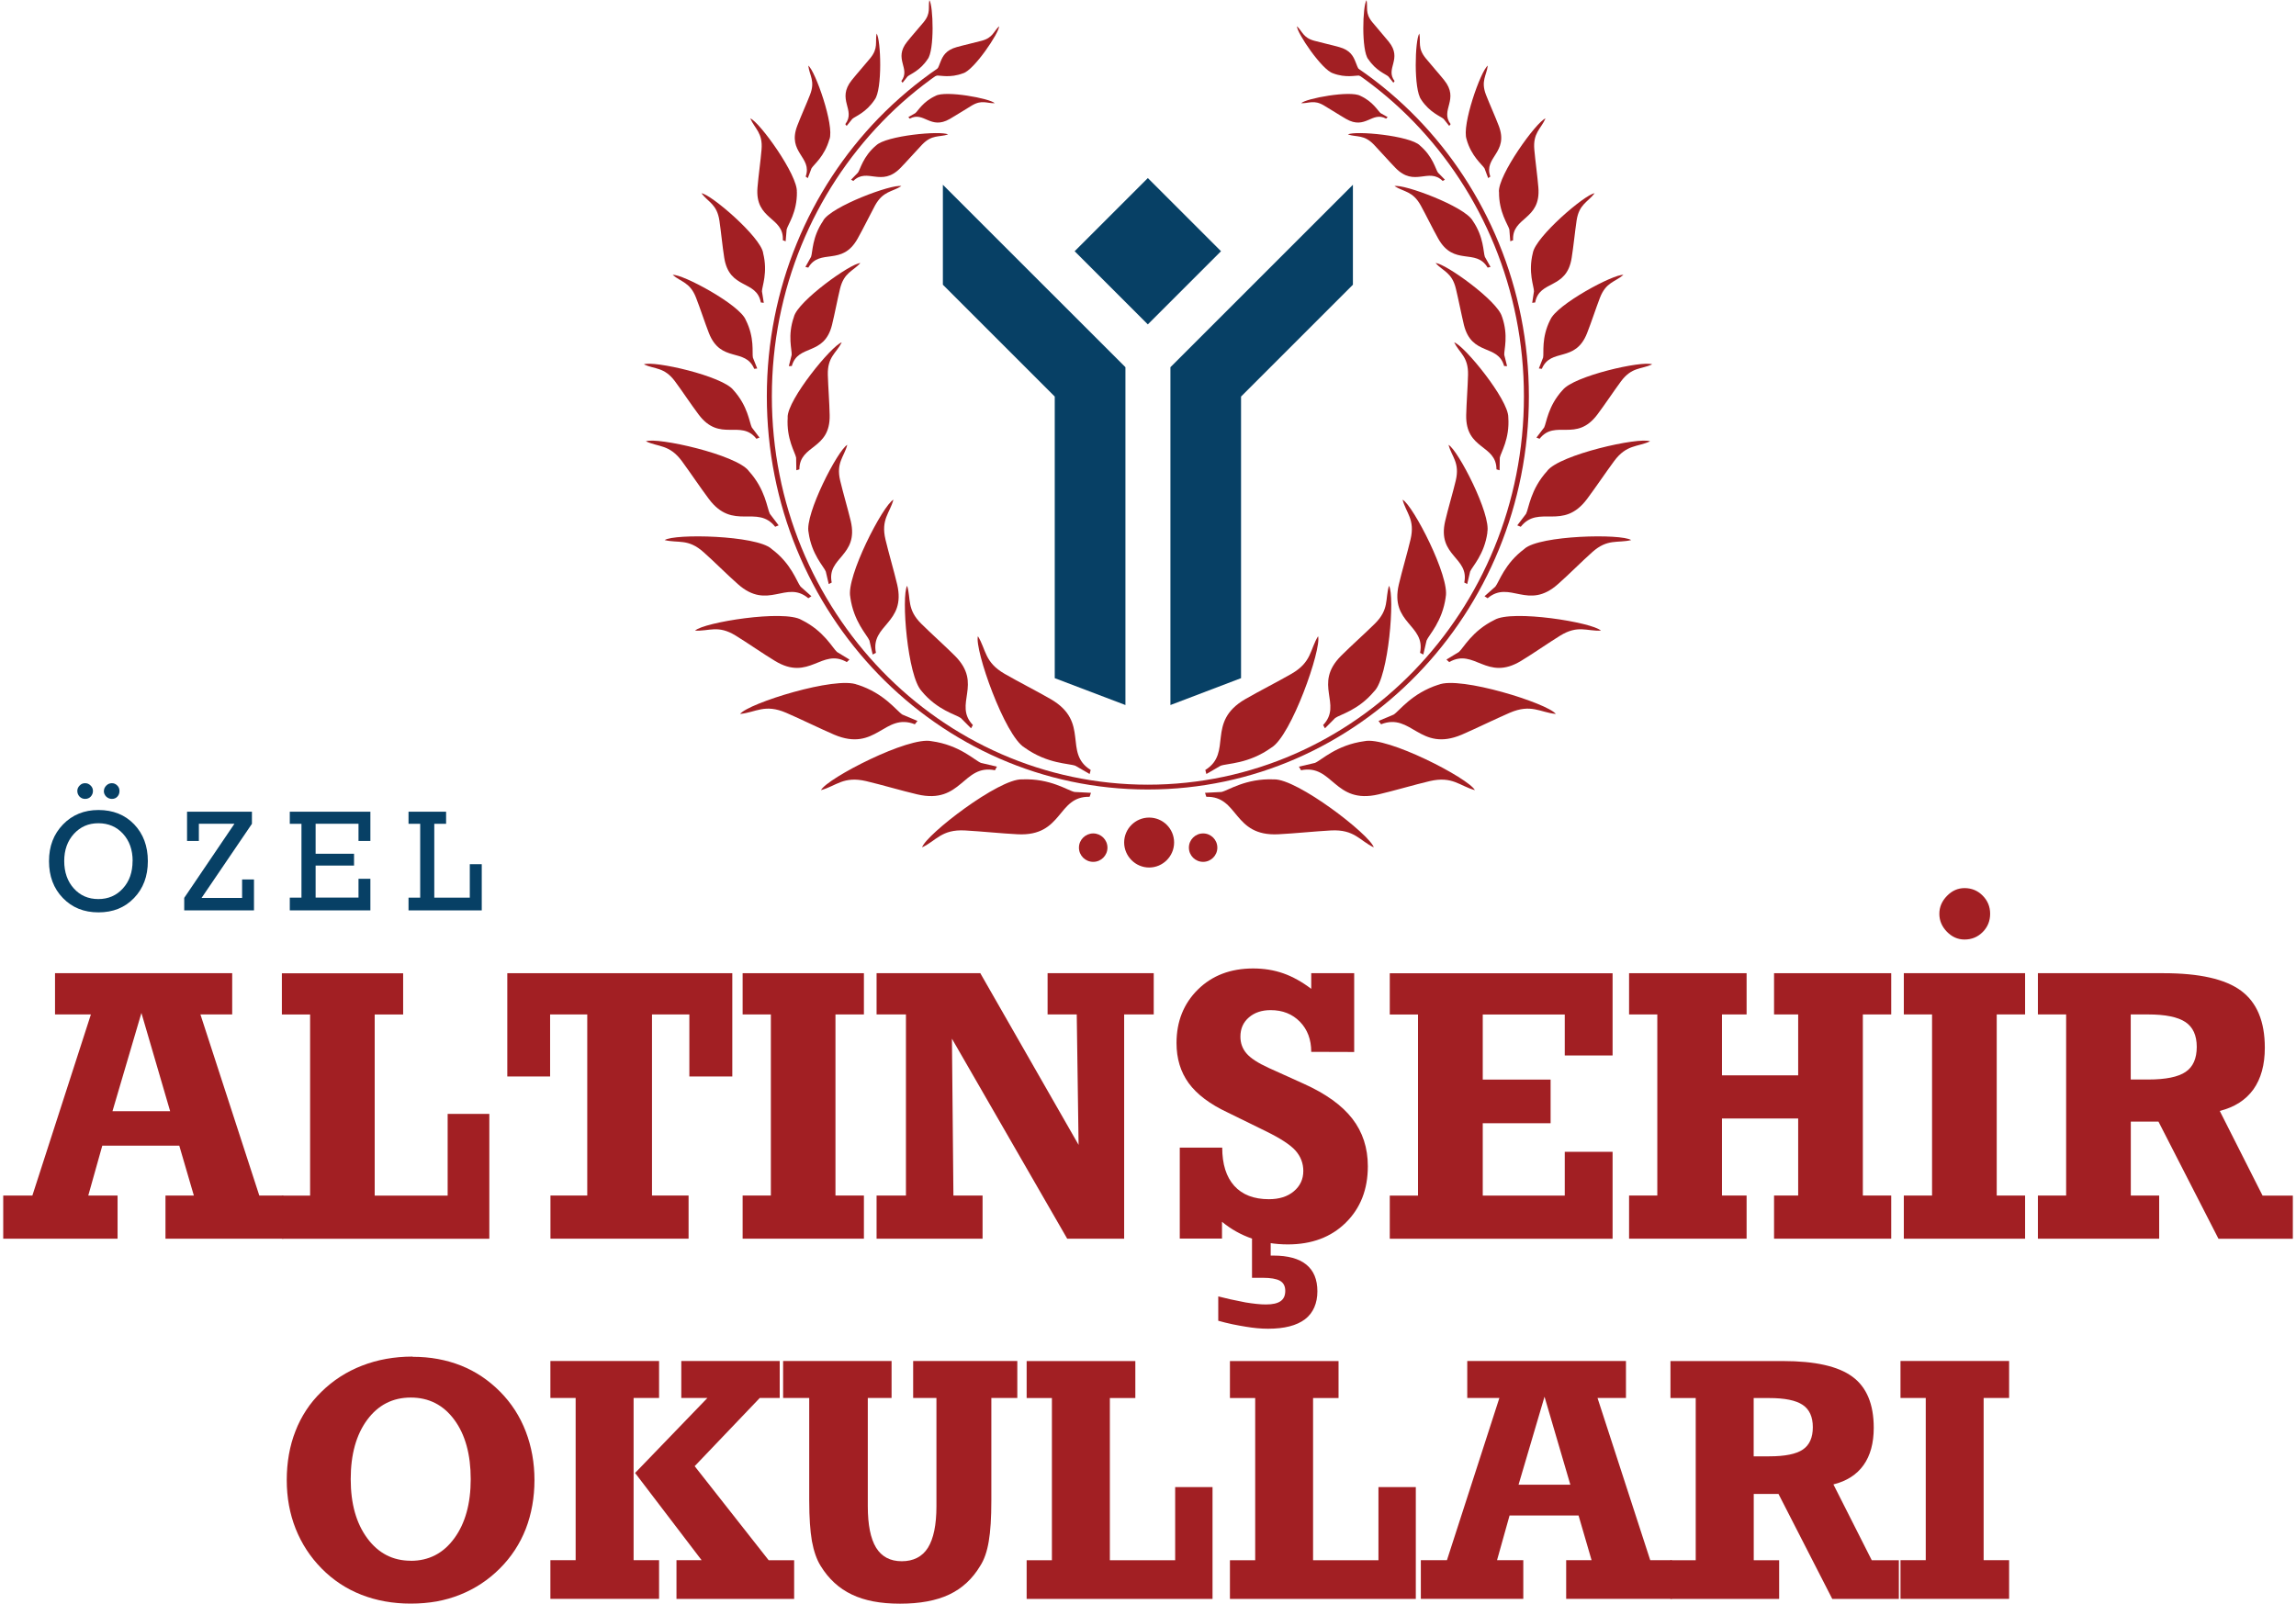 <svg viewBox="0 0 323.58 226.72" xmlns="http://www.w3.org/2000/svg" width="229" height="160"><path d="m13.46 114.51c2.06 0 3.74.67 5.04 2.02 1.29 1.35 1.94 3.08 1.94 5.21s-.65 3.86-1.95 5.21c-1.3 1.36-2.97 2.03-5.03 2.03s-3.73-.68-5.03-2.03c-1.31-1.35-1.96-3.09-1.96-5.21s.66-3.82 1.98-5.19c1.32-1.36 2.99-2.04 5.01-2.04zm4.83 7.21c0-1.57-.45-2.85-1.36-3.85-.9-.99-2.07-1.49-3.48-1.49s-2.54.5-3.46 1.5c-.91 1-1.37 2.28-1.37 3.84s.45 2.88 1.36 3.88c.9 1 2.05 1.5 3.46 1.5s2.56-.5 3.47-1.5c.92-1.01 1.37-2.3 1.37-3.88zm-7.82-9.9c0-.29.11-.55.33-.77.22-.23.47-.33.77-.33s.55.1.77.32c.23.21.34.48.34.78s-.11.58-.32.8-.47.32-.79.32-.56-.11-.78-.32c-.21-.23-.32-.49-.32-.8zm3.76 0c0-.29.12-.55.34-.77.23-.23.49-.33.79-.33.28 0 .53.1.75.32.22.21.32.48.32.78 0 .32-.1.59-.3.8-.2.22-.46.32-.77.32s-.57-.11-.8-.32c-.22-.22-.34-.48-.34-.8z" fill="#074065"/><path d="m25.58 128.69v-1.76s7.1-10.48 7.1-10.48h-5.03v2.44h-1.67v-4.14h9.17v1.71l-7.12 10.48h5.73v-2.61h1.68v4.37h-9.87z" fill="#074065"/><path d="m50.21 126.89v-2.66h1.68v4.47h-11.39v-1.8h1.65v-10.44h-1.65v-1.71h11.39v4.14h-1.68v-2.44h-6.06v4.24h5.43v1.67h-5.43v4.53z" fill="#074065"/><path d="m62.59 114.75v1.71h-1.67v10.44h5.02v-4.73h1.69v6.53h-10.35v-1.8h1.65v-10.44h-1.65v-1.71z" fill="#074065"/><path d="m148.61 95.87v-39.81l-15.81-15.81v-14.13l25.8 25.79v47.76z" fill="#074065"/><path d="m174.94 95.87v-39.81l15.81-15.81v-14.13l-25.79 25.79v47.76z" fill="#074065"/><path d="m154.46 28.16h14.63v14.63h-14.63z" fill="#074065" transform="matrix(.707 -.707 .707 .707 22.31 124.81)"/><g fill="#a21f23"><path d="m161.95 122.64c1.94 0 3.53-1.59 3.53-3.54s-1.58-3.52-3.53-3.52-3.53 1.59-3.53 3.52 1.59 3.54 3.53 3.54z" fill-rule="evenodd"/><path d="m154.05 121.84c1.11 0 2.01-.9 2.01-2.01s-.91-2.01-2.01-2.01-2.02.9-2.02 2.01.9 2.01 2.02 2.01z" fill-rule="evenodd"/><path d="m169.58 121.84c1.11 0 2.01-.9 2.01-2.01s-.9-2.01-2.01-2.01-2.01.9-2.01 2.01.9 2.01 2.01 2.01z" fill-rule="evenodd"/><path d="m191.46 9.66c3.03 2.06 5.84 4.44 8.39 7.07 9.74 10.06 15.77 23.96 15.77 39.3s-6.03 29.25-15.77 39.3c-9.75 10.06-23.21 16.28-38.09 16.28s-28.33-6.23-38.07-16.28c-9.74-10.06-15.77-23.95-15.77-39.3s6.03-29.24 15.77-39.3c2.59-2.66 5.44-5.07 8.5-7.15v.86c-2.87 2-5.55 4.26-7.99 6.79-9.62 9.94-15.57 23.66-15.57 38.81s5.96 28.88 15.57 38.82c9.61 9.92 22.9 16.07 37.57 16.07s27.97-6.15 37.58-16.07c9.62-9.94 15.57-23.66 15.57-38.82s-5.95-28.87-15.57-38.81c-2.41-2.49-5.05-4.73-7.89-6.71v-.85z" fill-rule="evenodd"/><path d="m144.35 105.69c3.25 2.33 6.27 2.21 7.19 2.57l2 1.16.15-.57c-3.94-2.45-.03-6.75-5.64-10.01-1.94-1.12-4.6-2.47-6.52-3.58-2.88-1.66-2.6-3.42-3.78-5.32-.51 1.83 3.79 14.1 6.6 15.75z" fill-rule="evenodd"/><path d="m143.99 110.18c4-.17 6.46 1.58 7.42 1.78l2.32.12-.19.56c-4.64-.1-3.71 5.63-10.18 5.3-2.24-.11-5.2-.42-7.43-.54-3.33-.18-4.04 1.44-6.07 2.39.57-1.81 10.87-9.75 14.13-9.61z" fill-rule="evenodd"/><path d="m129.8 97.71c2.24 2.71 4.84 3.29 5.54 3.8l1.44 1.45.26-.46c-2.81-2.97 1.49-5.75-2.54-9.79-1.4-1.4-3.35-3.14-4.74-4.52-2.08-2.06-1.45-3.5-2.01-5.38-.85 1.44.04 12.85 2.06 14.9z" fill-rule="evenodd"/><path d="m131.2 104.78c3.96.54 6.07 2.7 6.98 3.07l2.26.53-.28.51c-4.55-.92-4.66 4.89-10.98 3.41-2.19-.51-5.04-1.36-7.21-1.87-3.24-.76-4.24.69-6.4 1.27.88-1.68 12.44-7.65 15.63-6.92z" fill-rule="evenodd"/><path d="m119.71 84.4c.48 3.49 2.37 5.35 2.71 6.15l.46 1.98.46-.24c-.82-4.01 4.3-4.11 3-9.67-.45-1.91-1.2-4.44-1.65-6.34-.68-2.85.61-3.74 1.12-5.64-1.48.78-6.74 10.96-6.09 13.77z" fill-rule="evenodd"/><path d="m120.73 96.79c3.81 1.22 5.52 3.71 6.35 4.23l2.13.9-.37.47c-4.32-1.7-5.44 4-11.4 1.47-2.06-.89-4.74-2.21-6.78-3.09-3.05-1.32-4.29-.05-6.52.16 1.16-1.51 13.57-5.4 16.58-4.13z" fill-rule="evenodd"/><path d="m112.83 87.64c3.17 1.56 4.36 3.96 5.01 4.53l1.76 1.07-.38.36c-3.56-2.05-5.28 2.81-10.17-.18-1.69-1.02-3.86-2.54-5.54-3.57-2.5-1.54-3.75-.59-5.73-.7 1.21-1.17 12.58-3 15.05-1.51z" fill-rule="evenodd"/><path d="m108.56 77.58c2.85 2.1 3.58 4.67 4.13 5.35l1.53 1.36-.44.28c-3.13-2.64-5.69 1.82-9.97-2.01-1.49-1.31-3.35-3.19-4.82-4.49-2.19-1.97-3.59-1.25-5.51-1.72 1.4-.93 12.91-.68 15.08 1.22z" fill-rule="evenodd"/><path d="m113.82 75.27c.43 3.12 2.14 4.8 2.43 5.52l.42 1.78.42-.22c-.74-3.6 3.86-3.69 2.69-8.69-.41-1.72-1.08-3.98-1.49-5.7-.61-2.56.55-3.36 1-5.07-1.32.7-6.05 9.84-5.47 12.37z" fill-rule="evenodd"/><path d="m105.36 66.58c2.38 2.61 2.59 5.28 2.99 6.06l1.24 1.63-.49.2c-2.56-3.22-5.94.66-9.38-3.94-1.19-1.59-2.66-3.78-3.82-5.36-1.76-2.36-3.28-1.95-5.07-2.78 1.55-.64 12.79 1.88 14.53 4.18z" fill-rule="evenodd"/><path d="m110.87 59c-.21 3.05 1.06 4.97 1.19 5.7l.03 1.78.43-.13c.02-3.55 4.39-2.72 4.28-7.67-.03-1.71-.21-3.99-.26-5.69-.06-2.55 1.19-3.05 1.97-4.59-1.4.41-7.69 8.1-7.65 10.59z" fill-rule="evenodd"/><path d="m103.2 55.15c2.07 2.28 2.25 4.6 2.6 5.28l1.08 1.43-.43.17c-2.22-2.81-5.17.57-8.17-3.43-1.04-1.38-2.31-3.3-3.33-4.68-1.53-2.06-2.85-1.69-4.41-2.41 1.35-.57 11.15 1.64 12.66 3.64z" fill-rule="evenodd"/><path d="m104.94 45.23c1.28 2.53.87 4.63 1.01 5.32l.61 1.54-.42.05c-1.28-3.03-4.73-.77-6.41-5.06-.58-1.49-1.23-3.5-1.81-4.98-.85-2.21-2.11-2.21-3.31-3.24 1.34-.16 9.48 4.2 10.33 6.37z" fill-rule="evenodd"/><path d="m111.75 44.79c-.94 2.66-.26 4.69-.32 5.38l-.4 1.59.42-.02c.88-3.15 4.57-1.36 5.68-5.8.38-1.55.77-3.61 1.14-5.14.56-2.28 1.81-2.45 2.87-3.61-1.34.01-8.83 5.36-9.39 7.59z" fill-rule="evenodd"/><path d="m107.39 35.76c.7 2.75-.15 4.72-.16 5.42l.26 1.63-.42-.05c-.59-3.24-4.45-1.76-5.17-6.32-.25-1.57-.45-3.68-.68-5.24-.35-2.35-1.59-2.61-2.54-3.88 1.34.14 8.35 6.15 8.72 8.44z" fill-rule="evenodd"/><path d="m115.89 31.2c-1.6 2.33-1.48 4.46-1.72 5.11l-.8 1.43.41.09c1.67-2.81 4.77-.11 6.99-4.13.77-1.37 1.7-3.27 2.44-4.65 1.14-2.06 2.39-1.89 3.72-2.74-1.3-.33-9.92 2.87-11.05 4.88z" fill-rule="evenodd"/><path d="m112.17 27.14c.04 2.88-1.28 4.61-1.45 5.3l-.14 1.67-.4-.15c.19-3.34-3.97-2.8-3.58-7.46.13-1.61.44-3.74.57-5.33.21-2.39-.94-2.95-1.59-4.43 1.29.46 6.77 8.07 6.58 10.41z" fill-rule="evenodd"/><path d="m116.76 19.69c-.68 2.43-2.22 3.58-2.53 4.11l-.52 1.38-.3-.22c.98-2.78-2.65-3.35-1.19-7.18.51-1.34 1.29-3.06 1.8-4.37.77-1.96-.07-2.71-.24-4.13.97.7 3.72 8.47 2.99 10.42z" fill-rule="evenodd"/><path d="m123.35 20.57c-1.84 1.56-2.21 3.35-2.55 3.83l-.97 1 .31.18c2-1.96 3.95.95 6.68-1.85.94-.97 2.12-2.31 3.05-3.29 1.39-1.44 2.37-1.02 3.66-1.43-.99-.57-8.8.16-10.17 1.56z" fill-rule="evenodd"/><path d="m123.16 14.09c-1.2 1.83-2.76 2.36-3.16 2.72l-.8.99-.19-.25c1.54-2.03-1.3-3.46.92-6.23.77-.96 1.85-2.17 2.62-3.11 1.15-1.42.66-2.26.88-3.47.62.84.84 7.95-.27 9.35z" fill-rule="evenodd"/><path d="m130.65 8.36c-1.08 1.65-2.47 2.12-2.84 2.45l-.71.89-.17-.24c1.37-1.8-1.17-3.09.82-5.56.68-.86 1.66-1.95 2.35-2.79 1.03-1.27.59-2.02.79-3.09.55.74.75 7.12-.25 8.36z" fill-rule="evenodd"/><path d="m131.77 13.55c-1.8.82-2.49 2.14-2.86 2.44l-.99.57.2.21c2.01-1.09 2.9 1.64 5.67.04.96-.55 2.19-1.35 3.13-1.91 1.42-.83 2.1-.27 3.21-.31-.66-.67-6.97-1.84-8.36-1.04z" fill-rule="evenodd"/><path d="m135.65 10.36c-1.83.7-3.24.27-3.72.33l-1.1.3v-.29c2.18-.66.86-3.19 3.92-4.04 1.06-.3 2.48-.61 3.54-.9 1.58-.42 1.66-1.3 2.46-2.05.01.93-3.55 6.21-5.09 6.65z" fill-rule="evenodd"/><path d="m179.23 105.69c-3.25 2.33-6.27 2.21-7.19 2.57l-2 1.16-.15-.57c3.94-2.45.03-6.75 5.64-10.01 1.94-1.12 4.6-2.47 6.53-3.58 2.89-1.66 2.6-3.42 3.77-5.32.51 1.83-3.79 14.1-6.6 15.75z" fill-rule="evenodd"/><path d="m179.58 110.18c-3.99-.17-6.46 1.58-7.41 1.78l-2.32.12.18.56c4.64-.1 3.72 5.63 10.18 5.3 2.24-.11 5.2-.42 7.43-.54 3.33-.18 4.05 1.44 6.06 2.39-.57-1.81-10.86-9.75-14.13-9.61z" fill-rule="evenodd"/><path d="m193.77 97.71c-2.24 2.71-4.84 3.29-5.53 3.8l-1.44 1.45-.26-.46c2.81-2.97-1.49-5.75 2.54-9.79 1.4-1.4 3.35-3.14 4.75-4.52 2.09-2.06 1.45-3.5 2.02-5.38.85 1.44-.04 12.85-2.07 14.9z" fill-rule="evenodd"/><path d="m192.37 104.78c-3.96.54-6.08 2.7-6.98 3.07l-2.27.53.3.51c4.53-.92 4.65 4.89 10.96 3.41 2.19-.51 5.04-1.36 7.21-1.87 3.24-.76 4.24.69 6.4 1.27-.89-1.68-12.44-7.65-15.62-6.92z" fill-rule="evenodd"/><path d="m203.87 84.4c-.48 3.49-2.38 5.35-2.71 6.15l-.46 1.98-.46-.24c.82-4.01-4.3-4.11-3-9.67.45-1.91 1.2-4.44 1.65-6.34.68-2.85-.62-3.74-1.12-5.64 1.48.78 6.73 10.96 6.09 13.77z" fill-rule="evenodd"/><path d="m202.85 96.79c-3.81 1.22-5.52 3.71-6.34 4.23l-2.14.9.36.47c4.32-1.7 5.44 4 11.4 1.47 2.06-.89 4.73-2.21 6.77-3.09 3.06-1.32 4.3-.05 6.53.16-1.17-1.51-13.57-5.4-16.58-4.13z" fill-rule="evenodd"/><path d="m210.75 87.64c-3.18 1.56-4.36 3.96-5.02 4.53l-1.76 1.07.39.36c3.57-2.05 5.27 2.81 10.17-.18 1.69-1.02 3.86-2.54 5.53-3.57 2.51-1.54 3.76-.59 5.74-.7-1.21-1.17-12.57-3-15.05-1.51z" fill-rule="evenodd"/><path d="m215.01 77.58c-2.84 2.1-3.58 4.67-4.13 5.35l-1.53 1.36.44.28c3.14-2.64 5.68 1.82 9.96-2.01 1.49-1.31 3.35-3.19 4.81-4.49 2.19-1.97 3.6-1.25 5.52-1.72-1.4-.93-12.91-.68-15.07 1.22z" fill-rule="evenodd"/><path d="m209.76 75.27c-.43 3.12-2.13 4.8-2.44 5.52l-.42 1.78-.41-.22c.73-3.6-3.87-3.69-2.7-8.69.4-1.72 1.08-3.98 1.49-5.7.61-2.56-.55-3.36-1.02-5.07 1.33.7 6.06 9.84 5.48 12.37z" fill-rule="evenodd"/><path d="m218.21 66.58c-2.38 2.61-2.59 5.28-2.99 6.06l-1.24 1.63.49.2c2.56-3.22 5.94.66 9.38-3.94 1.19-1.59 2.66-3.78 3.83-5.36 1.75-2.36 3.27-1.95 5.07-2.78-1.56-.64-12.79 1.88-14.54 4.18z" fill-rule="evenodd"/><path d="m212.71 59c.22 3.05-1.06 4.97-1.2 5.7l-.03 1.78-.44-.13c-.02-3.55-4.38-2.72-4.28-7.67.04-1.71.22-3.99.26-5.69.06-2.55-1.19-3.05-1.96-4.59 1.4.41 7.69 8.1 7.65 10.59z" fill-rule="evenodd"/><path d="m220.38 55.15c-2.08 2.28-2.26 4.6-2.6 5.28l-1.09 1.43.44.17c2.22-2.81 5.17.57 8.17-3.43 1.04-1.38 2.31-3.3 3.33-4.68 1.53-2.06 2.85-1.69 4.42-2.41-1.36-.57-11.14 1.64-12.66 3.64z" fill-rule="evenodd"/><path d="m218.63 45.23c-1.27 2.53-.86 4.63-1 5.32l-.6 1.54.42.05c1.27-3.03 4.73-.77 6.4-5.06.59-1.49 1.24-3.5 1.81-4.98.85-2.21 2.11-2.21 3.32-3.24-1.34-.16-9.49 4.2-10.34 6.37z" fill-rule="evenodd"/><path d="m211.83 44.79c.93 2.66.26 4.69.31 5.38l.4 1.59-.42-.02c-.88-3.15-4.57-1.36-5.68-5.8-.37-1.55-.77-3.61-1.14-5.14-.55-2.28-1.8-2.45-2.87-3.61 1.34.01 8.82 5.36 9.39 7.59z" fill-rule="evenodd"/><path d="m216.18 35.76c-.69 2.75.16 4.72.16 5.42l-.25 1.63.42-.05c.59-3.24 4.46-1.76 5.16-6.32.25-1.57.46-3.68.69-5.24.35-2.35 1.59-2.61 2.55-3.88-1.34.14-8.36 6.15-8.73 8.44z" fill-rule="evenodd"/><path d="m207.68 31.2c1.6 2.33 1.48 4.46 1.72 5.11l.8 1.43-.41.09c-1.67-2.81-4.77-.11-7-4.13-.77-1.37-1.69-3.27-2.45-4.65-1.14-2.06-2.37-1.89-3.71-2.74 1.3-.33 9.92 2.87 11.04 4.88z" fill-rule="evenodd"/><path d="m211.4 27.14c-.03 2.88 1.28 4.61 1.46 5.3l.13 1.67.4-.15c-.19-3.34 3.96-2.8 3.57-7.46-.13-1.61-.43-3.74-.57-5.33-.22-2.39.94-2.95 1.58-4.43-1.29.46-6.76 8.07-6.58 10.41z" fill-rule="evenodd"/><path d="m206.81 19.69c.68 2.43 2.22 3.58 2.54 4.11l.52 1.38.3-.22c-.98-2.78 2.66-3.35 1.19-7.18-.51-1.34-1.29-3.06-1.8-4.37-.76-1.96.07-2.71.25-4.13-.98.7-3.73 8.47-2.99 10.42z" fill-rule="evenodd"/><path d="m200.22 20.57c1.84 1.56 2.21 3.35 2.55 3.83l.98 1-.31.18c-2.01-1.96-3.96.95-6.68-1.85-.94-.97-2.12-2.31-3.05-3.29-1.4-1.44-2.38-1.02-3.66-1.43.99-.57 8.8.16 10.18 1.56z" fill-rule="evenodd"/><path d="m200.4 14.09c1.21 1.83 2.77 2.36 3.17 2.72l.79.99.2-.25c-1.54-2.03 1.31-3.46-.92-6.23-.77-.96-1.86-2.17-2.62-3.11-1.15-1.42-.66-2.26-.88-3.47-.62.84-.83 7.95.27 9.35z" fill-rule="evenodd"/><path d="m192.92 8.36c1.08 1.65 2.48 2.12 2.84 2.45l.71.89.17-.24c-1.37-1.8 1.17-3.09-.82-5.56-.69-.86-1.67-1.95-2.35-2.79-1.03-1.27-.59-2.02-.79-3.09-.56.74-.75 7.12.24 8.36z" fill-rule="evenodd"/><path d="m191.81 13.55c1.79.82 2.48 2.14 2.85 2.44l1 .57-.22.21c-2.01-1.09-2.9 1.64-5.66.04-.96-.55-2.18-1.35-3.14-1.91-1.41-.83-2.1-.27-3.2-.31.66-.67 6.97-1.84 8.37-1.04z" fill-rule="evenodd"/><path d="m187.93 10.36c1.83.7 3.25.27 3.72.33l1.1.3v-.29c-2.18-.66-.86-3.19-3.92-4.04-1.06-.3-2.49-.61-3.54-.9-1.57-.42-1.66-1.3-2.45-2.05-.02.93 3.55 6.21 5.1 6.65z" fill-rule="evenodd"/><path d="m0 175.11v-6.1h4.12l8.27-25.6h-5.07v-5.83h25.04v5.83h-4.49l8.32 25.6h3.41v6.1h-16.67v-6.1h4.01l-2.06-7.05h-10.88l-1.98 7.05h4.14v6.1zm15.43-18.02h8.16l-4.06-13.89-4.09 13.89z"/><path d="m62.81 169.01v-11.54h5.89v17.65h-29.32v-6.1h3.99v-25.6h-3.99v-5.83h17.14v5.83h-4.02v25.6h10.3z"/><path d="m96.86 169.01v6.1h-19.52v-6.1h5.2v-25.6h-5.25v8.77h-6.05v-14.6h31.8v14.6h-6.07v-8.77h-5.28v25.6h5.18z"/><path d="m104.5 175.11v-6.1h3.99v-25.6h-3.99v-5.83h17.14v5.83h-4.02v25.6h4.02v6.1z"/><path d="m134.08 146.82.21 22.19h4.12v6.1h-14.98v-6.1h4.15v-25.6h-4.15v-5.83h14.66l13.89 24.27-.26-18.44h-4.12v-5.83h15v5.83h-4.18v31.7h-8.05l-16.3-28.29z"/><path d="m166.28 175.11v-12.87h6c0 2.34.57 4.14 1.7 5.4 1.14 1.26 2.77 1.89 4.9 1.89 1.44 0 2.62-.36 3.51-1.11.89-.74 1.35-1.7 1.35-2.88 0-1.09-.37-2.05-1.1-2.88-.73-.82-2.14-1.74-4.21-2.75l-5.34-2.62c-2.55-1.19-4.4-2.59-5.55-4.17s-1.72-3.48-1.72-5.67c0-3.05 1.01-5.57 3.02-7.56 2.02-1.99 4.62-2.98 7.81-2.98 1.53 0 2.95.23 4.26.69s2.63 1.19 3.95 2.19v-2.21h6.07v11.14l-6.07-.02c0-1.74-.53-3.16-1.6-4.26-1.07-1.09-2.44-1.64-4.14-1.64-1.25 0-2.27.34-3.07 1.03s-1.2 1.59-1.2 2.72c0 .91.29 1.71.86 2.37.57.67 1.62 1.36 3.16 2.06l4.91 2.22c3.14 1.41 5.43 3.06 6.89 4.95s2.19 4.13 2.19 6.72c0 3.28-1.04 5.93-3.12 7.98s-4.81 3.07-8.19 3.07c-1.8 0-3.48-.28-5.06-.82-1.58-.55-2.99-1.34-4.24-2.38v2.38h-6zm5.44 11.57v-3.41c.46.12 1.03.26 1.7.41.68.15 1.39.29 2.15.44.51.08 1.02.16 1.53.21.51.06.97.08 1.37.08.92 0 1.6-.15 2.05-.46s.67-.79.67-1.46-.25-1.15-.75-1.43-1.32-.42-2.44-.42h-1.51v-5.52h2.64v2.38h.37c2.06 0 3.61.42 4.66 1.27s1.57 2.11 1.57 3.78-.58 3.06-1.75 3.95-2.91 1.34-5.22 1.34c-1 0-2.06-.1-3.17-.29-.56-.09-1.18-.2-1.86-.34-.67-.14-1.35-.31-2.02-.5z"/><path d="m220.69 169.01v-6.18h6.76v12.29h-31.49v-6.1h3.99v-25.6h-3.99v-5.83h31.49v11.62h-6.76v-5.79h-11.59v9.2h9.59v6.17h-9.59v10.23h11.59z"/><path d="m229.78 175.11v-6.1h3.99v-25.6h-3.99v-5.83h16.61v5.83h-3.48v8.61h10.77v-8.61h-3.41v-5.83h16.56v5.83h-4.01v25.6h4.01v6.1h-16.56v-6.1h3.41v-10.89h-10.77v10.89h3.48v6.1z"/><path d="m268.61 175.11v-6.1h3.99v-25.6h-3.99v-5.83h17.14v5.83h-4.01v25.6h4.01v6.1zm5.02-45.93c0-.95.36-1.79 1.08-2.53s1.55-1.1 2.48-1.1c1 0 1.86.35 2.56 1.06.7.7 1.06 1.56 1.06 2.57s-.35 1.87-1.04 2.57c-.7.71-1.56 1.07-2.58 1.07-.95 0-1.78-.37-2.49-1.1s-1.07-1.58-1.07-2.53z"/><path d="m300.68 169.01h4.02v6.1h-17.14v-6.1h3.99v-25.6h-3.99v-5.83h17.75c5.06 0 8.71.82 10.95 2.47s3.37 4.33 3.37 8.07c0 2.41-.54 4.37-1.61 5.88-1.08 1.5-2.66 2.52-4.76 3.05l6.05 11.97h4.28v6.1h-10.51l-8.48-16.56h-3.91v10.46zm0-25.6v9.2h2.46c2.48 0 4.25-.36 5.3-1.08 1.05-.71 1.57-1.89 1.57-3.53s-.54-2.81-1.61-3.52-2.83-1.07-5.26-1.07z"/><path d="m57.88 191.81c1.23 0 2.42.1 3.55.31 1.14.21 2.23.52 3.29.94 2.05.82 3.88 2.05 5.49 3.67s2.82 3.5 3.64 5.64 1.23 4.43 1.23 6.87-.41 4.79-1.23 6.9c-.82 2.1-2.04 3.97-3.66 5.59s-3.49 2.86-5.62 3.71c-1.07.43-2.17.74-3.3.95-1.13.2-2.35.31-3.68.31-2.52 0-4.85-.42-6.97-1.25s-3.99-2.06-5.61-3.7-2.84-3.52-3.68-5.63c-.84-2.12-1.26-4.41-1.26-6.89s.41-4.84 1.23-6.91c.39-1.03.9-2.01 1.51-2.95s1.33-1.8 2.15-2.6c1.64-1.62 3.56-2.86 5.75-3.71s4.57-1.28 7.14-1.28zm-.28 28.84c2.54 0 4.59-1.05 6.14-3.17 1.55-2.11 2.33-4.9 2.33-8.38s-.77-6.29-2.32-8.39c-1.54-2.09-3.6-3.14-6.15-3.14s-4.61 1.05-6.16 3.15-2.33 4.89-2.33 8.38.78 6.24 2.34 8.36 3.61 3.18 6.15 3.18z"/><path d="m77.33 226.03v-5.47h3.57v-22.93h-3.57v-5.23h15.36v5.23h-3.6v22.93h3.6v5.47zm17.82 0v-5.47h3.55l-9.4-12.33 10.22-10.6h-3.69v-5.23h13.91v5.23h-2.82s-9.2 9.64-9.2 9.64l10.46 13.3h3.6v5.47h-16.64z"/><path d="m113.91 197.63h-3.69v-5.23h15.33v5.23h-3.36v15.31c0 2.62.39 4.57 1.17 5.85.78 1.27 1.99 1.92 3.63 1.92s2.91-.64 3.7-1.91 1.2-3.22 1.2-5.86v-15.31h-3.29v-5.23h14.72v5.23h-3.67v14.48c0 2.45-.12 4.38-.37 5.81-.24 1.43-.64 2.58-1.2 3.44-1.1 1.85-2.57 3.2-4.39 4.06s-4.14 1.29-6.94 1.29-5-.43-6.81-1.29-3.29-2.21-4.42-4.06c-.55-.88-.96-2.05-1.23-3.5-.13-.76-.22-1.59-.28-2.49s-.1-1.99-.1-3.27v-14.48z"/><path d="m165.63 220.57v-10.34h5.28v15.81h-26.27v-5.47h3.57v-22.93h-3.57v-5.23h15.36v5.23h-3.6v22.93z"/><path d="m194.36 220.57v-10.34h5.28v15.81h-26.27v-5.47h3.57v-22.93h-3.57v-5.23h15.35v5.23h-3.6v22.93h9.23z"/><path d="m200.35 226.03v-5.47h3.69l7.41-22.93h-4.54v-5.23h22.43v5.23h-4.02l7.45 22.93h3.05v5.47h-14.93v-5.47h3.59l-1.84-6.32h-9.75l-1.77 6.32h3.71v5.47zm13.82-16.14h7.31l-3.65-12.44-3.67 12.44z"/><path d="m247.39 220.57h3.6v5.47h-15.36v-5.47h3.57v-22.93h-3.57v-5.23h15.9c4.53 0 7.8.73 9.81 2.21 2.01 1.47 3.02 3.88 3.02 7.23 0 2.16-.48 3.92-1.44 5.27s-2.38 2.26-4.26 2.73l5.42 10.72h3.83v5.47h-9.41l-7.6-14.84h-3.5v9.37zm0-22.93v8.24h2.2c2.22 0 3.81-.32 4.75-.96s1.41-1.69 1.41-3.16-.48-2.52-1.44-3.16-2.53-.96-4.71-.96h-2.2z"/><path d="m268.14 226.03v-5.47h3.57v-22.93h-3.57v-5.23h15.35v5.23h-3.6v22.93h3.6v5.47z"/></g></svg>